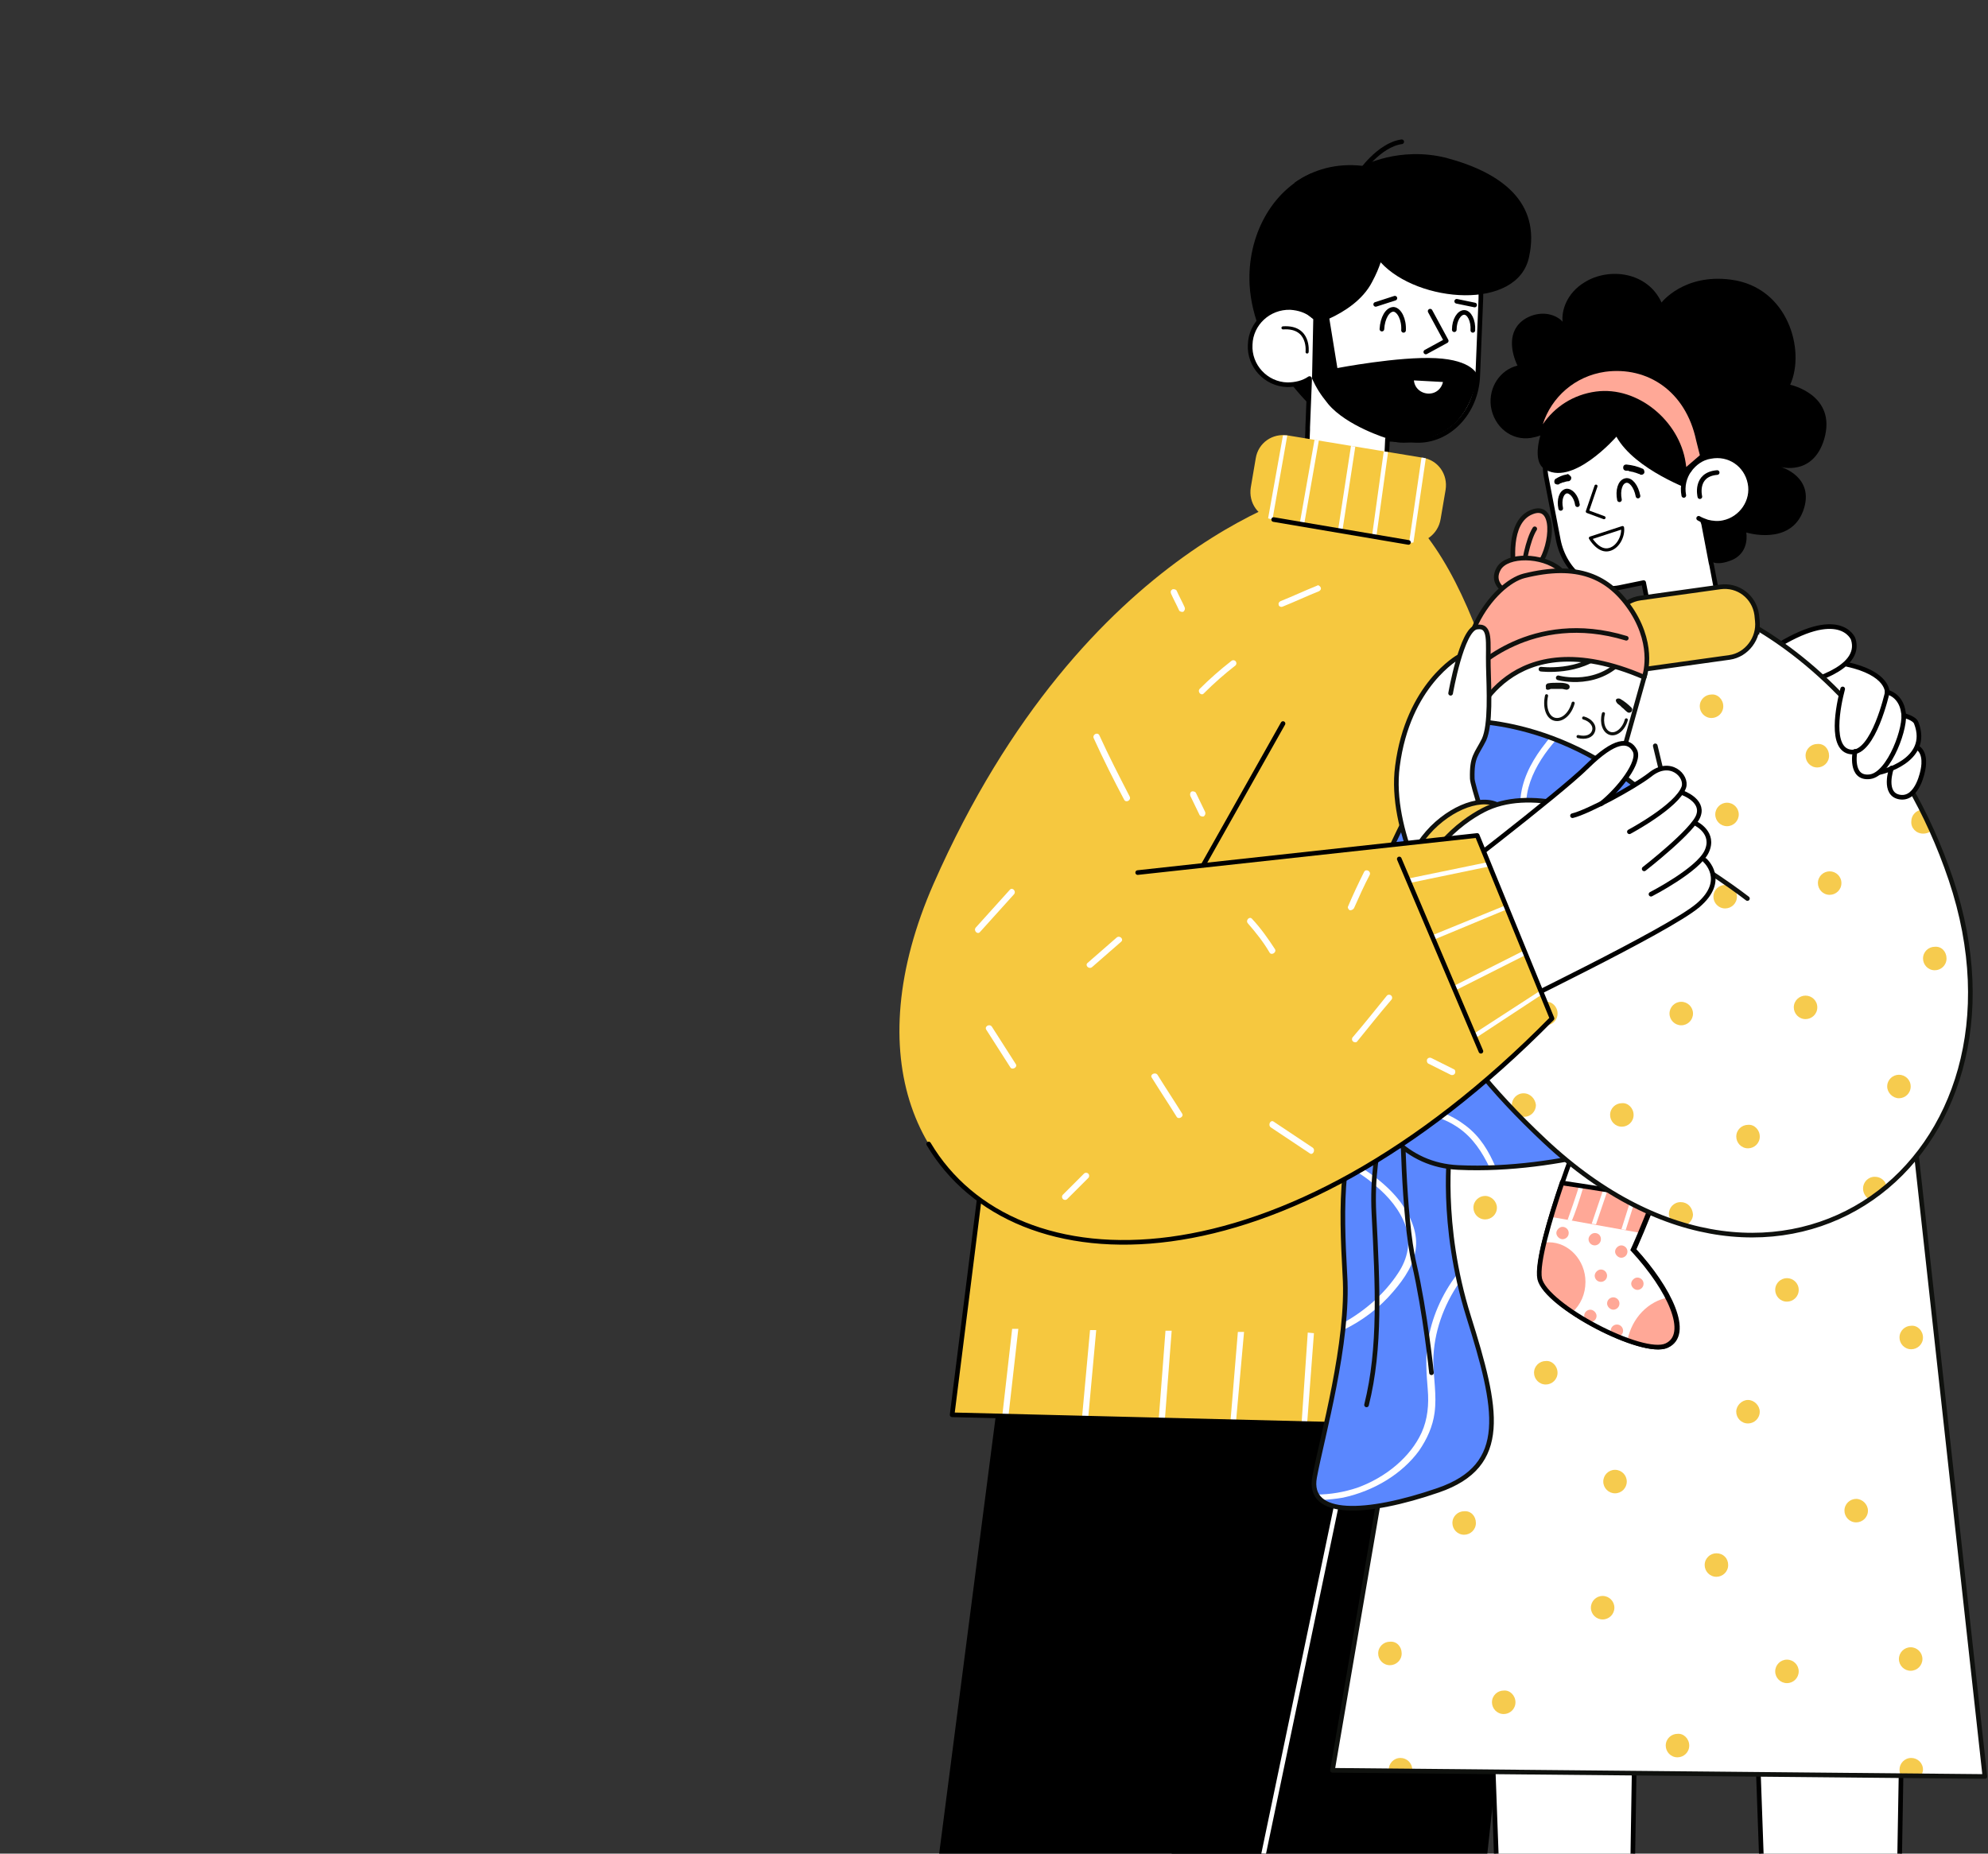 <?xml version="1.0" encoding="UTF-8"?> <svg xmlns="http://www.w3.org/2000/svg" width="371" height="346" viewBox="0 0 371 346" fill="none"><rect x="0" y="0" width="371" height="346" fill="#333333" stroke="none"/> <g clip-path="url(#clip0_296_51)"> <path d="M223.394 200.497L217.047 395.768L272.443 392.767L291.601 217.808L223.394 200.497Z" fill="black"></path> <path d="M192.567 212.155L167.523 405.926L222.804 408.349L258.811 235.929L192.567 212.155Z" fill="black"></path> <path d="M222.805 408.35L258.812 235.93" stroke="white" stroke-width="0.866" stroke-miterlimit="10" stroke-linecap="round" stroke-linejoin="round"></path> <path d="M341.218 122.714C341.218 122.714 349.412 125.253 349.874 126.638C350.335 128.023 347.104 134.486 344.219 135.178C341.334 135.755 337.064 131.6 337.179 131.254C337.294 130.908 335.102 123.753 335.102 123.753L341.218 122.714Z" fill="white"></path> <path d="M336.252 127.56C336.252 127.56 347.793 125.137 345.831 119.251C343.985 113.711 331.405 119.828 330.828 121.097C330.136 122.252 336.252 127.56 336.252 127.56Z" fill="white"></path> <path d="M336.252 127.561C336.252 127.561 347.793 125.137 345.831 119.251C345.831 119.251 343.408 113.019 330.828 121.098" stroke="black" stroke-width="0.866" stroke-miterlimit="10" stroke-linecap="round" stroke-linejoin="round"></path> <path d="M184.497 209.846L177.688 264.088L293.327 266.973C293.327 266.973 295.289 138.87 266.552 100.439L241.739 94.784C241.739 94.784 197.538 133.446 184.497 209.846Z" fill="#F6C83F"></path> <path d="M177.688 264.089L293.327 266.974C293.327 266.974 293.442 260.28 293.211 249.547L179.765 247.932L177.688 264.089Z" fill="#F6C83F"></path> <path d="M218.658 248.393H217.504L216.234 265.011H217.388L218.658 248.393Z" fill="white"></path> <path d="M232.164 248.624H231.01L229.625 265.358H230.664L232.164 248.624Z" fill="white"></path> <path d="M204.576 248.278H203.422L201.922 264.666H203.076L204.576 248.278Z" fill="white"></path> <path d="M188.886 248.047L187.039 264.319H188.193L190.04 248.047H188.886Z" fill="white"></path> <path d="M245.207 248.855L244.053 248.739L242.898 265.704H243.937L245.207 248.855Z" fill="white"></path> <path d="M285.486 249.431L284.332 249.315L284.102 266.742H285.14L285.486 249.431Z" fill="white"></path> <path d="M273.135 249.201H271.981L271.75 266.397H272.904L273.135 249.201Z" fill="white"></path> <path d="M259.865 248.97H258.711L257.672 266.05H258.826L259.865 248.97Z" fill="white"></path> <path d="M241.739 94.784C241.739 94.784 197.538 133.446 184.497 209.846L177.688 264.088L293.327 266.973" stroke="black" stroke-width="0.866" stroke-miterlimit="10" stroke-linecap="round" stroke-linejoin="round"></path> <path d="M281.678 412.619L277.523 299.634L305.452 300.788L303.606 414.811L281.678 412.619Z" fill="white" stroke="black" stroke-width="0.866" stroke-miterlimit="10" stroke-linecap="round" stroke-linejoin="round"></path> <path d="M331.297 418.966L327.258 305.981L355.187 307.251L353.225 421.159L331.297 418.966Z" fill="white" stroke="black" stroke-width="0.866" stroke-miterlimit="10" stroke-linecap="round" stroke-linejoin="round"></path> <path d="M354.609 188.033L370.42 331.601L248.664 330.447L273.477 185.84C273.477 185.84 288.018 141.754 292.288 135.869C296.443 129.983 313.062 116.134 313.062 116.134L327.488 117.057C327.488 117.057 333.028 121.443 335.22 124.443C337.298 127.444 354.609 188.033 354.609 188.033Z" fill="white"></path> <path d="M335.675 240.774C335.675 242.043 334.636 242.967 333.482 242.967C332.212 242.967 331.289 241.928 331.289 240.774C331.289 239.504 332.328 238.581 333.482 238.581C334.636 238.581 335.675 239.504 335.675 240.774Z" fill="#F6CB4E"></path> <path d="M290.667 256.24C290.667 257.509 289.628 258.432 288.474 258.432C287.205 258.432 286.281 257.394 286.281 256.24C286.281 254.97 287.32 254.047 288.474 254.047C289.628 253.931 290.667 254.97 290.667 256.24Z" fill="#F6CB4E"></path> <path d="M279.354 225.425C279.354 226.695 278.316 227.618 277.162 227.618C275.892 227.618 274.969 226.579 274.969 225.425C274.969 224.156 276.007 223.232 277.162 223.232C278.316 223.232 279.354 224.271 279.354 225.425Z" fill="#F6CB4E"></path> <path d="M328.401 263.51C328.401 264.78 327.362 265.703 326.208 265.703C324.939 265.703 324.016 264.664 324.016 263.51C324.016 262.356 325.054 261.317 326.208 261.317C327.362 261.317 328.401 262.356 328.401 263.51Z" fill="#F6CB4E"></path> <path d="M301.396 278.744C302.607 278.744 303.589 277.762 303.589 276.551C303.589 275.34 302.607 274.358 301.396 274.358C300.185 274.358 299.203 275.34 299.203 276.551C299.203 277.762 300.185 278.744 301.396 278.744Z" fill="#F6CB4E"></path> <path d="M275.432 284.284C275.432 285.553 274.394 286.476 273.24 286.476C271.97 286.476 271.047 285.438 271.047 284.284C271.047 283.014 272.086 282.091 273.24 282.091C274.509 281.975 275.432 283.014 275.432 284.284Z" fill="#F6CB4E"></path> <path d="M348.596 281.975C348.596 283.244 347.558 284.168 346.404 284.168C345.134 284.168 344.211 283.129 344.211 281.975C344.211 280.706 345.25 279.782 346.404 279.782C347.558 279.782 348.596 280.821 348.596 281.975Z" fill="#F6CB4E"></path> <path d="M322.511 292.131C322.511 293.401 321.472 294.324 320.318 294.324C319.048 294.324 318.125 293.285 318.125 292.131C318.125 290.862 319.164 289.938 320.318 289.938C321.587 289.938 322.511 290.862 322.511 292.131Z" fill="#F6CB4E"></path> <path d="M299.083 302.287C300.294 302.287 301.276 301.305 301.276 300.094C301.276 298.883 300.294 297.901 299.083 297.901C297.872 297.901 296.891 298.883 296.891 300.094C296.891 301.305 297.872 302.287 299.083 302.287Z" fill="#F6CB4E"></path> <path d="M261.581 308.635C261.581 309.905 260.542 310.828 259.388 310.828C258.119 310.828 257.195 309.789 257.195 308.635C257.195 307.366 258.234 306.442 259.388 306.442C260.658 306.327 261.581 307.366 261.581 308.635Z" fill="#F6CB4E"></path> <path d="M356.568 311.866C357.779 311.866 358.761 310.884 358.761 309.673C358.761 308.462 357.779 307.48 356.568 307.48C355.357 307.48 354.375 308.462 354.375 309.673C354.375 310.884 355.357 311.866 356.568 311.866Z" fill="#F6CB4E"></path> <path d="M333.482 314.175C334.693 314.175 335.675 313.193 335.675 311.982C335.675 310.771 334.693 309.789 333.482 309.789C332.271 309.789 331.289 310.771 331.289 311.982C331.289 313.193 332.271 314.175 333.482 314.175Z" fill="#F6CB4E"></path> <path d="M282.815 317.751C282.815 319.021 281.777 319.944 280.622 319.944C279.353 319.944 278.43 318.905 278.43 317.751C278.43 316.482 279.468 315.559 280.622 315.559C281.777 315.443 282.815 316.482 282.815 317.751Z" fill="#F6CB4E"></path> <path d="M315.245 325.83C315.245 327.1 314.206 328.023 313.052 328.023C311.783 328.023 310.859 326.985 310.859 325.83C310.859 324.561 311.898 323.638 313.052 323.638C314.206 323.522 315.245 324.561 315.245 325.83Z" fill="#F6CB4E"></path> <path d="M358.87 249.661C358.87 250.93 357.831 251.853 356.677 251.853C355.408 251.853 354.484 250.815 354.484 249.661C354.484 248.391 355.523 247.468 356.677 247.468C357.831 247.352 358.87 248.391 358.87 249.661Z" fill="#F6CB4E"></path> <path d="M358.87 330.331C358.87 329.062 357.831 328.139 356.677 328.139C355.408 328.139 354.484 329.177 354.484 330.331C354.484 330.793 354.6 331.139 354.831 331.486H358.524C358.639 331.139 358.87 330.793 358.87 330.331Z" fill="#F6CB4E"></path> <path d="M263.55 330.331C263.55 329.062 262.511 328.139 261.357 328.139C260.087 328.139 259.164 329.177 259.164 330.331C259.164 330.447 259.164 330.562 259.164 330.562H263.55C263.55 330.562 263.55 330.447 263.55 330.331Z" fill="#F6CB4E"></path> <path d="M354.609 188.033L370.42 331.601L248.664 330.447L273.477 185.84C273.477 185.84 288.018 141.754 292.288 135.869C296.443 129.983 313.062 116.134 313.062 116.134L327.488 117.057C327.488 117.057 332.566 122.366 334.643 125.251C336.721 128.252 354.609 188.033 354.609 188.033Z" stroke="#0F110E" stroke-width="0.866" stroke-miterlimit="10" stroke-linecap="round" stroke-linejoin="round"></path> <path d="M296.002 76.318L303.735 74.817C308.928 73.779 314.006 77.818 315.16 83.704L317.468 95.706C317.584 96.052 317.584 96.399 317.584 96.745C317.699 97.091 317.814 97.437 317.93 97.784L319.315 105.054L319.43 105.516L320.815 112.787C321.392 115.441 319.546 118.095 316.891 118.557L313.775 119.134C311.121 119.711 308.466 117.865 308.005 115.21L306.735 108.747L302.234 109.671C297.041 110.709 291.963 106.67 290.809 100.784L288.501 88.782C287.578 83.011 290.809 77.356 296.002 76.318Z" fill="white" stroke="black" stroke-width="0.866" stroke-miterlimit="10" stroke-linecap="round" stroke-linejoin="round"></path> <path d="M302.223 93.283C301.877 91.552 302.338 89.937 303.377 89.706C304.3 89.475 305.339 90.745 305.685 92.591" stroke="black" stroke-width="0.866" stroke-miterlimit="10" stroke-linecap="round" stroke-linejoin="round"></path> <path d="M291.263 94.899C290.917 93.284 291.379 91.899 292.302 91.668C293.11 91.552 294.149 92.591 294.379 94.207" stroke="black" stroke-width="0.866" stroke-miterlimit="10" stroke-linecap="round" stroke-linejoin="round"></path> <path d="M296.797 100.439C296.797 100.439 298.182 102.863 300.028 102.632C301.875 102.401 303.029 100.093 302.798 98.478L296.797 100.439Z" stroke="black" stroke-width="0.577" stroke-miterlimit="10" stroke-linecap="round" stroke-linejoin="round"></path> <path d="M299.343 96.63L296.227 95.476L297.842 90.744" stroke="black" stroke-width="0.577" stroke-miterlimit="10" stroke-linecap="round" stroke-linejoin="round"></path> <path d="M306.607 87.514C305.568 87.052 304.645 86.822 303.491 86.706C303.145 86.706 302.914 86.937 302.914 87.283C302.914 87.629 303.145 87.86 303.491 87.86C303.607 87.86 303.607 87.86 303.722 87.86C303.837 87.86 303.953 87.86 304.068 87.975C304.299 87.975 304.53 88.091 304.761 88.091C304.991 88.206 305.222 88.206 305.453 88.322C305.568 88.322 305.684 88.437 305.799 88.437C305.915 88.553 305.684 88.437 305.799 88.437C305.915 88.437 305.915 88.437 306.03 88.553C306.261 88.668 306.607 88.668 306.838 88.322C306.953 88.091 306.838 87.629 306.607 87.514Z" fill="black"></path> <path d="M292.416 88.552C291.608 88.668 290.916 89.014 290.339 89.36C290.108 89.476 289.992 89.822 290.108 90.168C290.223 90.399 290.685 90.514 290.916 90.399C291.031 90.284 291.262 90.168 291.377 90.168C291.493 90.168 291.493 90.053 291.608 90.053H291.723C292.07 89.937 292.416 89.822 292.762 89.822C292.878 89.822 292.993 89.707 293.108 89.591C293.224 89.476 293.224 89.245 293.224 89.129C293.224 89.014 293.108 88.899 292.993 88.783C292.647 88.437 292.531 88.437 292.416 88.552Z" fill="black"></path> <path d="M334.083 71.817C336.968 65.469 333.737 53.582 323.004 52.197C314.233 51.043 310.078 56.467 310.078 56.467C307.424 50.697 300.268 49.889 295.767 52.659C292.305 54.736 291.382 58.083 291.613 60.045C290.112 58.429 287.227 57.968 284.688 59.468C281.111 61.661 282.034 65.815 283.188 68.239C279.957 69.047 277.764 72.278 278.225 75.856C278.802 79.664 282.034 82.319 285.727 81.742C286.304 81.626 286.881 81.511 287.458 81.28C286.766 83.704 286.65 86.358 288.035 87.397C293.228 91.205 301.653 81.511 301.653 81.511C305.116 87.743 315.848 91.552 315.848 91.552L317.58 95.822L319.08 104.593C319.08 104.593 320.119 105.862 323.35 104.477C326.581 102.977 325.889 99.399 325.889 99.399C325.889 99.399 334.083 101.938 336.507 95.36C338.815 89.013 332.352 87.166 332.352 87.166C332.352 87.166 338.353 88.897 340.43 81.973C342.854 73.663 334.083 71.817 334.083 71.817Z" fill="black"></path> <path d="M326.581 90.051C327.274 93.398 324.965 96.744 321.619 97.437C318.156 98.129 314.925 95.937 314.232 92.474C313.54 89.127 315.848 85.781 319.195 85.088C322.657 84.511 326.004 86.704 326.581 90.051Z" fill="white"></path> <path d="M317.228 92.706C317.228 92.706 316.19 88.551 320.46 88.205" stroke="black" stroke-width="0.866" stroke-miterlimit="10" stroke-linecap="round" stroke-linejoin="round"></path> <path d="M314.232 92.475C313.886 90.744 314.348 89.013 315.271 87.743" stroke="black" stroke-width="0.866" stroke-miterlimit="10" stroke-linecap="round" stroke-linejoin="round"></path> <path d="M315.273 87.743C316.197 86.473 317.582 85.435 319.197 85.204C322.66 84.511 325.891 86.704 326.583 90.166C327.276 93.513 324.968 96.86 321.621 97.552C320.582 97.783 319.544 97.668 318.62 97.437C318.274 97.322 317.351 96.975 317.005 96.745" stroke="black" stroke-width="0.866" stroke-miterlimit="10" stroke-linecap="round" stroke-linejoin="round"></path> <path d="M316.535 82.203C314.573 72.971 307.418 68.354 299.57 69.393C293.915 70.201 289.53 74.125 287.914 79.203C290.107 75.971 293.569 73.663 297.839 73.086C305.687 72.047 313.419 78.626 314.573 86.358L314.689 87.166L317.228 84.973L316.535 82.203Z" fill="#FFA897"></path> <path d="M322.762 122.712L307.874 124.79C304.527 125.251 301.526 122.943 301.065 119.596L300.949 118.442C300.488 115.095 302.796 112.095 306.143 111.633L321.03 109.556C324.377 109.094 327.378 111.402 327.84 114.749L327.955 115.903C328.301 119.135 325.993 122.251 322.762 122.712Z" fill="#F6CB4E" stroke="#0F110E" stroke-width="0.866" stroke-miterlimit="10"></path> <path d="M295.183 210.884C295.183 210.884 286.181 233.619 287.451 238.697C288.605 243.775 306.724 253.239 311.11 251.161C315.61 249.084 311.687 240.659 304.877 233.273C304.877 233.273 314.456 212.153 313.648 204.306C312.956 196.342 296.453 207.422 295.183 210.884Z" fill="white" stroke="black" stroke-width="0.866" stroke-miterlimit="10"></path> <path d="M291.491 220.81C289.183 227.619 286.759 235.813 287.336 238.698C288.49 243.776 306.609 253.239 310.995 251.162C315.496 249.085 311.572 240.66 304.763 233.274C304.763 233.274 306.725 229.004 308.687 223.695C302.339 222.425 295.415 221.387 291.491 220.81Z" fill="white"></path> <path d="M298.761 231.311C298.761 232.004 298.184 232.465 297.607 232.465C296.915 232.465 296.453 231.888 296.453 231.311C296.453 230.734 297.03 230.157 297.607 230.157C298.3 230.157 298.761 230.619 298.761 231.311Z" fill="#FFA897"></path> <path d="M292.753 230.157C292.753 230.849 292.176 231.311 291.599 231.311C291.022 231.311 290.445 230.734 290.445 230.157C290.445 229.58 291.022 229.003 291.599 229.003C292.176 229.003 292.753 229.465 292.753 230.157Z" fill="#FFA897"></path> <path d="M299.91 238.121C299.91 238.813 299.333 239.275 298.756 239.275C298.063 239.275 297.602 238.698 297.602 238.121C297.602 237.544 298.179 236.967 298.756 236.967C299.448 236.967 299.91 237.544 299.91 238.121Z" fill="#FFA897"></path> <path d="M303.714 233.619C303.714 234.311 303.137 234.773 302.56 234.773C301.983 234.773 301.406 234.196 301.406 233.619C301.406 233.042 301.983 232.465 302.56 232.465C303.137 232.465 303.714 232.926 303.714 233.619Z" fill="#FFA897"></path> <path d="M306.722 239.621C306.722 240.313 306.145 240.775 305.568 240.775C304.991 240.775 304.414 240.198 304.414 239.621C304.414 239.044 304.991 238.467 305.568 238.467C306.145 238.467 306.722 238.928 306.722 239.621Z" fill="#FFA897"></path> <path d="M302.222 243.314C302.222 244.007 301.645 244.468 301.068 244.468C300.491 244.468 299.914 243.891 299.914 243.314C299.914 242.622 300.491 242.16 301.068 242.16C301.645 242.16 302.222 242.622 302.222 243.314Z" fill="#FFA897"></path> <path d="M297.949 245.622C297.949 246.314 297.372 246.776 296.795 246.776C296.102 246.776 295.641 246.199 295.641 245.622C295.641 244.929 296.218 244.468 296.795 244.468C297.372 244.468 297.949 245.045 297.949 245.622Z" fill="#FFA897"></path> <path d="M302.902 248.391C302.902 249.084 302.325 249.545 301.748 249.545C301.055 249.545 300.594 248.968 300.594 248.391C300.594 247.699 301.171 247.237 301.748 247.237C302.44 247.237 302.902 247.814 302.902 248.391Z" fill="#FFA897"></path> <path d="M289.531 227.157L306.265 230.158C306.958 228.427 307.881 226.234 308.804 223.695C302.342 222.425 295.417 221.387 291.493 220.81C290.801 222.887 290.108 225.08 289.531 227.157Z" fill="#FFA897"></path> <path d="M300.04 222.079C299.809 222.079 299.463 221.964 299.232 221.964L297.039 228.427L297.847 228.542L300.04 222.079Z" fill="white"></path> <path d="M292.539 227.734L293.347 227.85C293.924 226.465 294.616 224.503 295.54 221.387C295.309 221.387 294.963 221.271 294.732 221.271C293.924 223.81 293.116 226.119 292.539 227.734Z" fill="white"></path> <path d="M305.471 223.003C305.24 223.003 304.894 222.888 304.663 222.888L302.586 229.466L303.394 229.581L305.471 223.003Z" fill="white"></path> <path d="M303.727 250.123C306.958 251.277 309.728 251.854 311.228 251.162C313.882 249.893 313.536 246.43 311.459 242.16C307.535 242.853 304.534 246.084 303.727 250.123Z" fill="#FFA897"></path> <path d="M295.877 239.275C295.877 235.236 292.761 231.889 289.068 231.889C288.722 231.889 288.491 231.889 288.145 232.004C287.452 234.889 287.106 237.428 287.337 238.698C287.798 240.429 290.222 242.737 293.453 244.93C294.954 243.545 295.877 241.583 295.877 239.275Z" fill="#FFA897"></path> <path d="M291.491 220.81C289.183 227.619 286.759 235.813 287.336 238.698C288.49 243.776 306.609 253.239 310.995 251.162C315.496 249.085 311.572 240.66 304.763 233.274C304.763 233.274 306.725 229.004 308.687 223.695C302.339 222.425 295.415 221.387 291.491 220.81Z" stroke="black" stroke-width="0.866" stroke-miterlimit="10"></path> <path d="M270.603 214.115C270.603 214.115 268.641 228.426 274.065 245.737C279.489 263.049 281.797 273.551 268.41 278.167C255.022 282.783 243.943 283.245 245.328 275.744C246.713 268.242 251.791 250.585 250.983 238.005C250.291 225.425 249.829 212.154 256.407 202.921C262.986 193.804 270.833 203.267 270.603 214.115Z" fill="#5A87FE"></path> <path d="M271.985 237.773C268.984 241.697 267.138 246.083 266.445 250.584C265.984 253.584 266.215 256.47 266.445 259.355C266.676 262.125 266.445 264.894 265.291 267.433C263.214 271.934 258.713 275.743 253.289 277.705C250.865 278.513 248.211 278.974 245.672 278.974C245.903 279.436 246.249 279.782 246.595 280.013C247.98 279.897 249.365 279.782 250.634 279.551C256.52 278.282 261.714 275.05 264.83 270.78C266.33 268.587 267.369 266.279 267.715 263.74C268.176 260.393 267.484 257.162 267.484 253.815C267.599 248.737 269.331 243.775 272.331 239.389C272.216 238.928 272.1 238.35 271.985 237.773Z" fill="white"></path> <path d="M259.981 241.12C262.174 238.581 264.02 235.812 264.251 232.696C264.482 229.81 263.212 226.925 261.366 224.386C258.827 221.039 255.249 218.5 251.325 216.308C251.21 216.654 251.21 217.115 251.094 217.462C253.056 218.616 255.018 219.77 256.634 221.27C259.173 223.348 261.25 225.887 262.289 228.772C263.328 231.888 262.751 234.888 260.904 237.658C258.481 241.351 254.903 244.583 250.748 246.891C250.748 247.352 250.633 247.814 250.633 248.276C254.21 246.545 257.442 244.121 259.981 241.12Z" fill="white"></path> <path d="M270.603 214.115C270.603 214.115 268.641 228.426 274.065 245.737C279.489 263.049 281.797 273.551 268.41 278.167C255.022 282.783 243.943 283.245 245.328 275.744C246.713 268.242 251.791 250.585 250.983 238.005C250.291 225.425 249.829 212.154 256.407 202.921C262.986 193.804 270.833 203.267 270.603 214.115Z" stroke="#0F110E" stroke-width="0.866" stroke-miterlimit="10" stroke-linecap="round" stroke-linejoin="round"></path> <path d="M260.217 204.19C260.217 204.19 255.716 213.077 256.408 226.58C257.101 239.967 257.678 251.623 255.023 262.241" stroke="#0F110E" stroke-width="0.866" stroke-miterlimit="10" stroke-linecap="round" stroke-linejoin="round"></path> <path d="M261.719 207.652C261.719 207.652 261.834 227.041 263.912 235.927C265.989 244.929 267.143 256.239 267.143 256.239" stroke="#0F110E" stroke-width="0.866" stroke-miterlimit="10" stroke-linecap="round" stroke-linejoin="round"></path> <path d="M290.449 148.448L273.484 143.832L282.948 109.556L299.913 114.287C305.222 115.788 308.222 121.212 306.837 126.405L302.567 141.639C301.182 146.833 295.758 149.949 290.449 148.448Z" fill="white" stroke="#0F110E" stroke-width="0.866" stroke-miterlimit="10" stroke-linecap="round" stroke-linejoin="round"></path> <path d="M290.797 126.521C290.797 126.521 298.645 128.714 303.492 122.251" stroke="#0F110E" stroke-width="0.866" stroke-miterlimit="10" stroke-linecap="round" stroke-linejoin="round"></path> <path d="M287.57 124.905C287.57 124.905 294.841 125.829 299.342 121.559" stroke="#0F110E" stroke-width="0.866" stroke-miterlimit="10" stroke-linecap="round" stroke-linejoin="round"></path> <path d="M282.488 105.864C282.488 105.633 281.218 97.439 285.835 95.593C290.336 93.746 289.759 101.594 287.335 105.172C284.912 108.749 282.603 108.518 282.488 105.864Z" fill="#FFA897" stroke="#0F110E" stroke-width="0.866" stroke-miterlimit="10" stroke-linecap="round" stroke-linejoin="round"></path> <path d="M284.336 105.864C284.336 105.633 285.028 100.902 286.413 98.709" stroke="#0F110E" stroke-width="0.866" stroke-miterlimit="10" stroke-linecap="round" stroke-linejoin="round"></path> <path d="M280.64 110.133C280.64 110.133 278.216 108.633 279.717 106.094C281.332 103.44 287.795 103.555 291.027 106.21C294.258 108.864 280.64 110.133 280.64 110.133Z" fill="#FFA897" stroke="#0F110E" stroke-width="0.866" stroke-miterlimit="10" stroke-linecap="round" stroke-linejoin="round"></path> <path d="M274.87 134.947C274.87 134.947 281.449 115.443 306.839 126.407C306.839 126.407 308.916 120.983 304.646 114.174C300.26 107.364 294.259 105.056 284.449 107.48C278.91 108.865 269.331 120.521 274.87 134.947Z" fill="#FFA897" stroke="#0F110E" stroke-width="0.866" stroke-miterlimit="10" stroke-linecap="round" stroke-linejoin="round"></path> <path d="M274.875 125.252C274.875 125.252 285.723 113.711 303.496 119.136" stroke="#0F110E" stroke-width="0.866" stroke-miterlimit="10" stroke-linecap="round" stroke-linejoin="round"></path> <path d="M295.539 134.022C296.808 134.369 297.731 135.407 297.385 136.446C297.039 137.485 295.885 137.831 294.5 137.485" stroke="#0F110E" stroke-width="0.577" stroke-miterlimit="10" stroke-linecap="round" stroke-linejoin="round"></path> <path d="M293.58 131.252C293.003 133.329 291.503 134.599 290.118 134.253C288.733 133.906 288.156 131.945 288.617 129.867" stroke="#0F110E" stroke-width="0.577" stroke-miterlimit="10" stroke-linecap="round" stroke-linejoin="round"></path> <path d="M303.5 134.369C303.038 136.1 301.653 137.254 300.499 136.908C299.345 136.562 298.768 134.946 299.23 133.215" stroke="#0F110E" stroke-width="0.577" stroke-miterlimit="10" stroke-linecap="round" stroke-linejoin="round"></path> <path d="M301.893 131.366C302.009 131.482 302.239 131.597 302.355 131.713L302.47 131.828C302.586 131.943 302.355 131.713 302.47 131.828C302.586 131.943 302.586 131.943 302.701 132.059C303.047 132.29 303.278 132.636 303.624 132.867C303.855 133.097 304.201 133.097 304.432 132.867C304.663 132.636 304.663 132.29 304.432 132.059C303.855 131.482 303.163 130.905 302.355 130.443C302.124 130.328 301.662 130.328 301.547 130.674C301.547 130.905 301.662 131.136 301.893 131.366Z" fill="#0F110E"></path> <path d="M289.089 128.713C289.204 128.713 289.32 128.597 289.435 128.597C289.551 128.597 289.32 128.597 289.435 128.597H289.551C289.666 128.597 289.666 128.597 289.782 128.597C290.128 128.597 290.359 128.597 290.705 128.597C290.82 128.597 291.051 128.597 291.166 128.597C291.166 128.597 291.397 128.597 291.282 128.597C291.397 128.597 291.397 128.597 291.513 128.597C291.743 128.597 291.974 128.713 292.205 128.713C292.436 128.828 292.898 128.597 292.898 128.367C293.013 128.02 292.782 127.79 292.551 127.674C291.974 127.443 291.397 127.443 290.82 127.443C290.128 127.443 289.435 127.443 288.858 127.559C288.512 127.674 288.397 128.02 288.512 128.251C288.397 128.713 288.743 128.828 289.089 128.713Z" fill="#0F110E"></path> <path d="M273.256 134.6C273.256 134.6 295.53 133.561 313.995 155.142C332.461 176.724 310.533 211.577 310.533 211.577C310.533 211.577 291.606 218.848 272.102 217.925C252.714 217.001 248.674 189.188 253.291 174.531C257.792 159.874 265.524 146.718 265.524 146.718L273.256 134.6Z" fill="#5A87FE"></path> <path d="M258.023 161.49C258.139 161.837 258.254 162.068 258.37 162.414C259.985 166.107 262.178 169.684 264.948 172.57C267.602 175.339 270.834 177.532 274.527 178.802C278.682 180.302 283.182 180.302 287.453 179.84C291.492 179.379 295.647 178.455 299.224 176.263C302.571 174.185 304.995 170.839 306.726 167.376C308.572 163.452 309.726 159.298 311.111 155.258C311.342 154.566 311.688 153.874 311.919 153.181C311.688 152.835 311.342 152.604 311.111 152.258C309.842 155.143 308.919 158.259 307.88 161.26C306.61 165.068 304.995 168.877 302.456 171.993C299.801 175.109 296.224 176.955 292.184 177.878C288.03 178.917 283.413 179.379 279.143 178.802C275.219 178.225 271.526 176.609 268.41 174.185C263.794 170.608 260.562 165.645 258.6 160.221C258.485 160.567 258.254 161.029 258.023 161.49Z" fill="white"></path> <path d="M273.481 210.078C268.519 206.269 261.941 205.577 256.055 207.192C256.286 207.539 256.401 207.885 256.632 208.231C258.709 207.654 260.902 207.423 263.21 207.539C266.441 207.769 269.557 208.693 272.212 210.539C274.866 212.386 276.597 215.04 277.982 217.925C278.328 217.925 278.79 217.925 279.136 217.925C277.867 214.925 276.251 212.155 273.481 210.078Z" fill="white"></path> <path d="M255.135 176.84C257.097 183.88 258.136 192.074 264.137 197.036C267.137 199.46 270.83 200.729 274.523 200.614C278.678 200.498 282.717 199.114 286.526 197.498C290.334 195.998 294.143 194.266 298.298 193.574C302.221 192.997 306.145 193.574 309.838 194.959C312.377 195.882 314.57 197.267 316.648 198.767C316.763 198.421 316.878 198.075 317.109 197.729C315.955 196.921 314.801 196.113 313.532 195.42C310.185 193.574 306.376 192.42 302.452 192.304C298.413 192.074 294.489 193.228 290.796 194.613C283.179 197.498 274.639 202.114 266.676 197.498C259.636 193.343 258.366 184.688 256.52 177.532C255.943 175.339 255.25 173.147 254.327 171.069C254.096 171.646 253.981 172.108 253.75 172.685C254.327 173.955 254.789 175.339 255.135 176.84Z" fill="white"></path> <path d="M289.292 137.601C289.062 137.947 288.715 138.293 288.484 138.639C286.292 141.409 284.445 144.525 283.868 148.103C283.407 151.219 283.868 154.45 285.83 156.989C287.677 159.413 290.562 160.798 293.678 160.336C300.372 159.413 303.488 153.181 306.834 147.987C306.604 147.757 306.257 147.526 306.027 147.295C304.642 149.488 303.372 151.796 301.756 153.873C299.679 156.528 296.794 158.836 293.332 159.182C289.985 159.528 287.215 157.566 285.83 154.681C283.06 148.911 286.407 142.563 290.446 138.062C289.985 137.947 289.639 137.831 289.292 137.601Z" fill="white"></path> <path d="M273.256 134.6C273.256 134.6 295.53 133.561 313.995 155.142C332.461 176.724 310.533 211.577 310.533 211.577C310.533 211.577 291.606 218.848 272.102 217.925C252.714 217.001 248.674 189.188 253.291 174.531C257.792 159.874 265.524 146.718 265.524 146.718L273.256 134.6Z" stroke="#0F110E" stroke-width="0.866" stroke-miterlimit="10" stroke-linecap="round" stroke-linejoin="round"></path> <path d="M270.714 129.406C270.714 129.406 272.792 117.519 275.562 117.058C278.331 116.596 277.639 119.827 277.754 124.328C277.87 128.829 278.216 135.292 276.947 138.062C275.562 140.832 274.638 141.178 274.754 145.333C274.754 146.487 277.87 155.835 277.87 155.835L267.714 169.107C267.714 169.107 259.174 155.142 260.789 143.024C262.751 127.791 272.215 122.597 272.215 122.597" fill="white"></path> <path d="M270.714 129.406C270.714 129.406 272.792 117.519 275.562 117.058C278.331 116.596 277.639 119.827 277.754 124.328C277.87 128.829 278.216 135.292 276.947 138.062C275.562 140.832 274.638 141.178 274.754 145.333C274.754 146.487 277.87 155.835 277.87 155.835L267.714 169.107C267.714 169.107 259.174 155.142 260.789 143.024C262.751 127.791 272.215 122.597 272.215 122.597" stroke="#0F110E" stroke-width="0.866" stroke-miterlimit="10" stroke-linecap="round" stroke-linejoin="round"></path> <path d="M280.526 150.988C283.181 153.642 281.565 159.528 276.949 164.259C272.332 168.991 266.331 170.492 263.677 167.837C261.022 165.183 262.638 159.297 267.254 154.565C271.871 149.949 277.872 148.333 280.526 150.988Z" fill="#F6CB4E" stroke="#0F110E" stroke-width="0.866" stroke-miterlimit="10"></path> <path d="M364.073 164.145C355.302 138.178 339.376 124.444 328.412 117.866L327.835 120.636L308.908 139.101L313.64 159.413C309.023 155.836 303.253 153.297 297.483 151.45C290.212 149.142 282.71 148.219 276.825 151.219C267.938 155.836 247.049 174.301 288.25 212.963C332.451 254.51 381.615 216.31 364.073 164.145Z" fill="white"></path> <path d="M321.597 131.83C321.597 133.1 320.558 134.023 319.404 134.023C318.134 134.023 317.211 132.985 317.211 131.83C317.211 130.561 318.25 129.638 319.404 129.638C320.558 129.522 321.597 130.561 321.597 131.83Z" fill="#F6CB4E"></path> <path d="M341.339 141.063C341.339 142.332 340.3 143.256 339.146 143.256C337.877 143.256 336.953 142.217 336.953 141.063C336.953 139.793 337.992 138.87 339.146 138.87C340.416 138.755 341.339 139.793 341.339 141.063Z" fill="#F6CB4E"></path> <path d="M322.295 154.219C323.506 154.219 324.487 153.238 324.487 152.027C324.487 150.816 323.506 149.834 322.295 149.834C321.084 149.834 320.102 150.816 320.102 152.027C320.102 153.238 321.084 154.219 322.295 154.219Z" fill="#F6CB4E"></path> <path d="M343.644 164.837C343.644 166.107 342.605 167.03 341.451 167.03C340.181 167.03 339.258 165.991 339.258 164.837C339.258 163.568 340.297 162.645 341.451 162.645C342.605 162.645 343.644 163.568 343.644 164.837Z" fill="#F6CB4E"></path> <path d="M339.144 188.035C339.144 189.304 338.105 190.227 336.951 190.227C335.681 190.227 334.758 189.189 334.758 188.035C334.758 186.765 335.797 185.842 336.951 185.842C338.105 185.842 339.144 186.765 339.144 188.035Z" fill="#F6CB4E"></path> <path d="M363.261 178.916C363.261 180.186 362.222 181.109 361.068 181.109C359.799 181.109 358.875 180.07 358.875 178.916C358.875 177.647 359.914 176.724 361.068 176.724C362.337 176.608 363.261 177.647 363.261 178.916Z" fill="#F6CB4E"></path> <path d="M356.573 202.807C356.573 204.077 355.535 205 354.381 205C353.226 205 352.188 203.961 352.188 202.807C352.188 201.538 353.226 200.614 354.381 200.614C355.535 200.614 356.573 201.538 356.573 202.807Z" fill="#F6CB4E"></path> <path d="M313.755 191.382C314.967 191.382 315.948 190.4 315.948 189.189C315.948 187.978 314.967 186.996 313.755 186.996C312.544 186.996 311.563 187.978 311.563 189.189C311.563 190.4 312.544 191.382 313.755 191.382Z" fill="#F6CB4E"></path> <path d="M324.144 167.376C324.144 168.646 323.105 169.569 321.951 169.569C320.681 169.569 319.758 168.53 319.758 167.376C319.758 166.107 320.797 165.184 321.951 165.184C323.105 165.068 324.144 166.107 324.144 167.376Z" fill="#F6CB4E"></path> <path d="M328.409 212.155C328.409 213.424 327.371 214.347 326.216 214.347C324.947 214.347 324.024 213.309 324.024 212.155C324.024 210.885 325.062 209.962 326.216 209.962C327.371 209.846 328.409 210.885 328.409 212.155Z" fill="#F6CB4E"></path> <path d="M304.862 208.115C304.862 209.384 303.824 210.307 302.67 210.307C301.4 210.307 300.477 209.269 300.477 208.115C300.477 206.845 301.515 205.922 302.67 205.922C303.824 205.806 304.862 206.845 304.862 208.115Z" fill="#F6CB4E"></path> <path d="M290.675 189.189C290.675 190.458 289.636 191.382 288.482 191.382C287.213 191.382 286.289 190.343 286.289 189.189C286.289 187.919 287.328 186.996 288.482 186.996C289.636 186.881 290.675 187.919 290.675 189.189Z" fill="#F6CB4E"></path> <path d="M305.44 169.107C305.44 170.376 304.402 171.3 303.248 171.3C301.978 171.3 301.055 170.261 301.055 169.107C301.055 167.837 302.094 166.914 303.248 166.914C304.402 166.799 305.44 167.837 305.44 169.107Z" fill="#F6CB4E"></path> <path d="M287.214 167.722C287.214 168.992 286.175 169.915 285.021 169.915C283.752 169.915 282.828 168.876 282.828 167.722C282.828 166.453 283.867 165.529 285.021 165.529C286.291 165.529 287.214 166.568 287.214 167.722Z" fill="#F6CB4E"></path> <path d="M273.245 181.111C273.245 182.38 272.206 183.303 271.052 183.303C269.783 183.303 268.86 182.265 268.86 181.111C268.86 179.841 269.898 178.918 271.052 178.918C272.206 178.918 273.245 179.841 273.245 181.111Z" fill="#F6CB4E"></path> <path d="M274.857 162.529C276.068 162.529 277.05 161.547 277.05 160.336C277.05 159.125 276.068 158.144 274.857 158.144C273.646 158.144 272.664 159.125 272.664 160.336C272.664 161.547 273.646 162.529 274.857 162.529Z" fill="#F6CB4E"></path> <path d="M293.216 153.988C294.486 153.988 295.409 152.949 295.409 151.795C295.409 151.68 295.409 151.564 295.409 151.449C294.14 150.987 292.87 150.526 291.601 150.295C291.254 150.641 291.024 151.218 291.024 151.795C291.024 152.949 292.062 153.988 293.216 153.988Z" fill="#F6CB4E"></path> <path d="M358.881 155.604C359.574 155.604 360.151 155.374 360.497 154.912C359.92 153.642 359.343 152.373 358.766 151.104C357.612 151.219 356.689 152.142 356.689 153.296C356.573 154.566 357.612 155.604 358.881 155.604Z" fill="#F6CB4E"></path> <path d="M349.873 219.656C348.603 219.656 347.68 220.695 347.68 221.849C347.68 222.772 348.257 223.58 348.949 223.926C349.988 223.234 351.142 222.426 352.065 221.503C351.95 220.464 351.027 219.656 349.873 219.656Z" fill="#F6CB4E"></path> <path d="M313.638 224.388C312.369 224.388 311.446 225.426 311.446 226.58C311.446 227.042 311.676 227.504 311.907 227.965C312.715 228.196 313.523 228.542 314.331 228.773C315.254 228.542 315.946 227.619 315.946 226.696C315.831 225.311 314.908 224.388 313.638 224.388Z" fill="#F6CB4E"></path> <path d="M284.326 204.076C283.056 204.076 282.133 205.115 282.133 206.269C282.133 206.5 282.133 206.731 282.248 206.961C282.71 207.423 283.172 207.885 283.633 208.346C283.864 208.462 284.095 208.462 284.441 208.462C285.711 208.462 286.634 207.423 286.634 206.269C286.519 205.115 285.595 204.076 284.326 204.076Z" fill="#F6CB4E"></path> <path d="M328.181 117.404C339.145 123.983 355.302 138.178 364.073 164.145C381.615 216.309 332.336 254.394 288.25 212.962C247.049 174.301 267.938 155.835 276.825 151.219C293.79 142.448 326.104 167.722 326.104 167.722" stroke="#0F110E" stroke-width="0.866" stroke-miterlimit="10" stroke-linecap="round" stroke-linejoin="round"></path> <path d="M308.906 139.217L313.754 159.413" stroke="#0F110E" stroke-width="0.866" stroke-miterlimit="10" stroke-linecap="round" stroke-linejoin="round"></path> <path d="M347.225 125.482C349.764 125.713 351.61 126.867 352.072 129.291C354.611 130.214 355.073 132.984 355.073 132.984C355.188 133.214 355.188 133.561 355.188 133.907C355.188 133.907 355.303 133.214 357.15 134.599C358.996 135.984 357.612 139.677 357.15 140.254L357.842 139.677C359.112 140.716 358.881 143.717 358.881 143.717C358.881 143.717 358.073 149.372 354.611 148.91C351.264 148.448 352.995 143.486 352.995 143.486C351.726 144.063 350.687 144.294 350.687 144.294C350.11 144.755 349.533 145.102 348.84 145.217C345.147 145.679 346.071 140.485 346.071 140.485C345.84 140.601 345.609 140.601 345.263 140.601C341.108 140.254 342.839 131.83 343.647 128.829C343.878 128.598 344.686 125.251 347.225 125.482Z" fill="white"></path> <path d="M343.881 128.598C343.074 131.598 341.342 140.023 345.497 140.369C349.652 140.716 352.191 129.29 352.191 129.29C352.191 129.29 352.537 125.713 344.574 123.981" stroke="black" stroke-width="0.866" stroke-miterlimit="10" stroke-linecap="round" stroke-linejoin="round"></path> <path d="M346.184 140.254C346.184 140.254 345.145 145.447 348.954 144.986C352.647 144.524 355.878 135.407 355.186 132.868C355.186 132.868 354.955 129.983 352.185 129.175" stroke="black" stroke-width="0.866" stroke-miterlimit="10" stroke-linecap="round" stroke-linejoin="round"></path> <path d="M350.805 144.178C350.805 144.178 360.384 142.101 357.614 134.945C357.268 134.022 355.306 133.561 355.306 133.561" stroke="black" stroke-width="0.866" stroke-miterlimit="10" stroke-linecap="round" stroke-linejoin="round"></path> <path d="M352.994 143.37C352.994 143.37 351.263 148.333 354.61 148.794C357.957 149.256 358.88 143.601 358.88 143.601C358.88 143.601 359.573 140.6 357.842 139.562" stroke="black" stroke-width="0.866" stroke-miterlimit="10" stroke-linecap="round" stroke-linejoin="round"></path> <path d="M318.149 160.566L317.572 160.22C318.034 159.758 318.38 159.296 318.496 158.835C320.111 155.372 316.534 153.641 316.534 153.641L315.957 153.872C316.534 153.18 316.88 152.603 316.995 152.141C317.919 149.371 313.995 147.986 313.995 147.986L313.302 148.333C313.648 147.871 313.995 147.294 314.11 146.832C314.802 144.755 311.571 141.408 307.763 144.524C305.916 146.024 301.992 148.217 298.53 149.948C302.108 147.178 305.916 142.101 304.877 140.023C303.723 137.83 301.184 137.83 295.991 142.908C290.798 147.986 267.023 166.221 267.023 166.221L279.141 189.072C279.372 188.841 311.109 173.607 316.649 168.875C322.419 164.259 318.149 160.566 318.149 160.566Z" fill="white"></path> <path d="M318.153 160.566C318.153 160.566 322.423 164.259 316.883 168.99C311.344 173.722 279.607 188.841 279.376 189.187L267.258 166.336C267.258 166.336 291.032 148.217 296.225 143.024C301.419 137.946 303.958 137.946 305.112 140.138C306.15 142.216 302.227 147.294 298.764 150.064" stroke="black" stroke-width="0.866" stroke-miterlimit="10" stroke-linecap="round" stroke-linejoin="round"></path> <path d="M308.109 166.912C308.109 166.912 316.88 162.411 318.496 158.949C320.112 155.487 316.534 153.756 316.534 153.756" stroke="black" stroke-width="0.866" stroke-miterlimit="10" stroke-linecap="round" stroke-linejoin="round"></path> <path d="M306.836 162.181C306.836 162.181 316.184 154.91 316.992 152.14C317.915 149.37 313.991 147.985 313.991 147.985" stroke="black" stroke-width="0.866" stroke-miterlimit="10" stroke-linecap="round" stroke-linejoin="round"></path> <path d="M304.078 155.258C304.078 155.258 312.965 150.526 314.234 146.948C314.927 144.871 311.695 141.524 307.887 144.64C304.886 146.948 296.346 151.565 293.461 152.257" stroke="black" stroke-width="0.866" stroke-miterlimit="10" stroke-linecap="round" stroke-linejoin="round"></path> <path d="M275.675 155.834L212.315 162.874L224.549 161.489L239.436 135.06L246.245 91.205C246.245 91.205 202.506 100.669 174.231 164.951C145.956 229.349 216.585 264.202 289.524 189.995L275.675 155.834Z" fill="#F6C83F"></path> <path d="M259.859 157.565L278.325 200.612C282.018 197.381 285.826 193.803 289.635 189.995L275.67 155.834L259.859 157.565Z" fill="#F6C83F"></path> <path d="M281.32 169.683L280.974 168.99L267.125 174.645L267.471 175.453L281.32 169.683Z" fill="white"></path> <path d="M262.971 164.836L277.974 161.72L277.743 160.912L262.625 164.028L262.971 164.836Z" fill="white"></path> <path d="M287.787 185.609L287.441 184.917L274.977 192.996L275.323 193.803L287.787 185.609Z" fill="white"></path> <path d="M284.436 177.415L271.164 184.109L271.51 184.917L284.782 178.223L284.436 177.415Z" fill="white"></path> <path d="M173.305 213.538C189.346 240.544 238.857 241.698 289.636 190.11L275.672 155.949L212.313 162.874" stroke="black" stroke-width="0.866" stroke-miterlimit="10" stroke-linecap="round" stroke-linejoin="round"></path> <path d="M261.133 160.335L276.367 196.227" stroke="black" stroke-width="0.866" stroke-miterlimit="10" stroke-linecap="round" stroke-linejoin="round"></path> <path d="M239.435 135.061L224.547 161.489" stroke="black" stroke-width="0.866" stroke-miterlimit="10" stroke-linecap="round" stroke-linejoin="round"></path> <path d="M182.899 173.954C184.976 171.645 187.054 169.337 189.246 166.914C189.708 166.337 188.9 165.529 188.438 166.106C186.361 168.414 184.284 170.722 182.091 173.146C181.629 173.723 182.437 174.531 182.899 173.954Z" fill="white"></path> <path d="M204.124 137.831C205.855 141.64 207.817 145.563 209.779 149.256C210.126 149.949 211.164 149.372 210.818 148.679C208.856 144.871 206.894 141.062 205.163 137.254C204.817 136.562 203.778 137.139 204.124 137.831Z" fill="white"></path> <path d="M224.68 129.406C226.527 127.559 228.489 125.828 230.566 124.212C230.797 123.982 230.797 123.635 230.566 123.405C230.335 123.174 229.989 123.174 229.758 123.405C227.681 125.02 225.719 126.751 223.872 128.598C223.411 129.175 224.218 129.983 224.68 129.406Z" fill="white"></path> <path d="M218.546 110.826C219.007 111.864 219.584 112.903 220.046 113.942C220.161 114.173 220.623 114.288 220.854 114.173C221.085 113.942 221.2 113.711 221.085 113.365C220.623 112.326 220.046 111.287 219.584 110.249C219.469 110.018 219.007 109.903 218.776 110.018C218.43 110.249 218.43 110.48 218.546 110.826Z" fill="white"></path> <path d="M239.325 113.249C241.633 112.326 243.826 111.287 246.134 110.364C246.365 110.248 246.595 110.018 246.48 109.671C246.365 109.441 246.018 109.094 245.788 109.325C243.479 110.248 241.287 111.287 238.978 112.21C238.748 112.326 238.517 112.557 238.632 112.903C238.632 113.134 238.978 113.364 239.325 113.249Z" fill="white"></path> <path d="M222.139 148.563C222.716 149.717 223.293 150.987 223.87 152.141C223.986 152.372 224.447 152.487 224.678 152.372C224.909 152.141 225.024 151.91 224.909 151.564C224.332 150.41 223.755 149.14 223.178 147.986C223.062 147.755 222.601 147.64 222.37 147.755C222.139 147.871 222.024 148.217 222.139 148.563Z" fill="white"></path> <path d="M203.788 180.531C205.634 178.915 207.365 177.415 209.212 175.799C209.789 175.338 208.981 174.53 208.404 174.991C206.557 176.607 204.826 178.107 202.98 179.723C202.403 180.185 203.211 180.993 203.788 180.531Z" fill="white"></path> <path d="M184.045 192.188C185.545 194.496 187.045 196.92 188.546 199.228C188.892 199.805 189.931 199.228 189.584 198.651C188.084 196.343 186.584 193.919 185.083 191.611C184.622 191.034 183.698 191.611 184.045 192.188Z" fill="white"></path> <path d="M214.967 201.189C216.468 203.613 218.083 206.036 219.584 208.46C219.93 209.037 220.968 208.46 220.622 207.883C219.122 205.459 217.506 203.036 216.006 200.612C215.544 200.035 214.506 200.612 214.967 201.189Z" fill="white"></path> <path d="M232.864 172.337C234.365 174.069 235.75 175.8 236.904 177.762C237.25 178.454 238.289 177.762 237.942 177.185C236.673 175.223 235.288 173.261 233.672 171.53C233.211 170.953 232.403 171.76 232.864 172.337Z" fill="white"></path> <path d="M199.168 223.809C200.438 222.54 201.707 221.27 203.092 219.885C203.323 219.654 203.323 219.308 203.092 219.077C202.862 218.847 202.515 218.847 202.284 219.077C201.015 220.347 199.746 221.616 198.361 223.001C198.13 223.232 198.13 223.578 198.361 223.809C198.591 224.04 198.938 224.04 199.168 223.809Z" fill="white"></path> <path d="M237.137 210.422C239.561 212.038 241.985 213.653 244.408 215.269C244.985 215.731 245.562 214.692 244.985 214.23C242.562 212.615 240.138 210.999 237.714 209.383C237.137 208.922 236.56 209.96 237.137 210.422Z" fill="white"></path> <path d="M253.286 194.38C255.363 191.841 257.44 189.187 259.633 186.648C259.864 186.417 259.864 186.071 259.633 185.84C259.402 185.609 259.056 185.609 258.825 185.84C256.748 188.379 254.671 191.033 252.478 193.572C252.247 193.803 252.247 194.149 252.478 194.38C252.709 194.611 253.17 194.611 253.286 194.38Z" fill="white"></path> <path d="M266.557 198.534C267.942 199.227 269.327 199.919 270.712 200.612C270.943 200.727 271.289 200.727 271.52 200.381C271.635 200.15 271.635 199.689 271.289 199.573C269.904 198.881 268.519 198.188 267.134 197.496C266.904 197.38 266.557 197.38 266.327 197.727C266.211 198.073 266.327 198.419 266.557 198.534Z" fill="white"></path> <path d="M252.716 169.453C253.639 167.375 254.563 165.298 255.601 163.336C255.947 162.643 254.909 162.066 254.563 162.759C253.524 164.836 252.485 167.029 251.562 169.222C251.447 169.453 251.677 169.799 251.908 169.914C252.37 169.914 252.601 169.683 252.716 169.453Z" fill="white"></path> <path d="M244.737 32.349C237.35 35.58 232.734 44.005 233.196 53.122C233.888 65.702 244.39 75.511 244.39 75.511L246.121 54.738L247.391 54.161L244.737 32.349Z" fill="black"></path> <path d="M240.81 57.392C242.426 57.507 243.811 57.969 244.965 58.892L245.196 54.507C245.427 47.582 250.62 42.158 256.737 42.389L265.854 42.735C271.971 42.966 276.587 48.852 276.356 55.776L275.779 70.087C275.548 77.011 270.355 82.436 264.238 82.205L258.93 81.974L258.583 89.475C258.468 92.592 255.814 95.015 252.698 94.9L249.12 94.784C246.004 94.669 243.58 92.014 243.696 88.898L244.042 80.243V79.781L244.388 71.126C244.388 71.01 244.388 70.779 244.388 70.664C243.234 71.472 241.734 71.818 240.233 71.818C236.194 71.703 233.078 68.24 233.309 64.317C233.424 60.393 236.771 57.277 240.81 57.392Z" fill="white" stroke="black" stroke-width="0.866" stroke-miterlimit="10" stroke-linecap="round" stroke-linejoin="round"></path> <path d="M243.931 65.702C243.931 65.702 244.508 60.855 239.43 61.201" stroke="black" stroke-width="0.577" stroke-miterlimit="10" stroke-linecap="round" stroke-linejoin="round"></path> <path d="M269.894 29.463C261.123 27.27 254.314 30.963 254.314 30.963C249.352 30.386 245.081 31.656 241.619 34.079L242.658 36.618C242.312 36.849 241.965 37.195 241.619 37.426C234.579 44.005 234.233 54.853 236.195 58.777C237.465 57.853 239.196 57.276 240.927 57.392C242.773 57.507 244.389 59.008 244.389 59.008C244.62 59.238 244.851 59.354 245.081 59.585L244.851 70.664C245.658 72.395 246.351 73.549 247.851 75.396C251.314 79.55 258.93 81.858 258.93 81.858C258.93 81.858 260.892 83.936 267.932 81.281C274.972 78.627 275.665 69.971 275.665 69.971C275.665 69.971 274.857 67.202 267.932 66.855C261.008 66.509 249.582 68.702 249.582 68.702L248.082 59.469C250.852 58.2 254.314 56.007 256.045 52.66C256.853 51.16 257.315 50.006 257.661 48.967C264.585 56.584 283.282 58.084 285.359 47.928C287.552 37.773 280.281 32.233 269.894 29.463Z" fill="black"></path> <path d="M261.93 61.662C262.045 59.585 261.122 57.854 260.083 57.738C258.929 57.738 258.006 59.354 257.891 61.431" stroke="black" stroke-width="0.866" stroke-miterlimit="10" stroke-linecap="round" stroke-linejoin="round"></path> <path d="M274.861 61.662C274.976 59.816 274.168 58.315 273.245 58.315C272.322 58.315 271.398 59.7 271.398 61.547" stroke="black" stroke-width="0.866" stroke-miterlimit="10" stroke-linecap="round" stroke-linejoin="round"></path> <path d="M266.086 65.701L269.894 63.624L266.894 58.084" stroke="black" stroke-width="0.866" stroke-miterlimit="10" stroke-linecap="round" stroke-linejoin="round"></path> <path d="M256.734 56.815L260.312 55.661" stroke="black" stroke-width="0.866" stroke-miterlimit="10" stroke-linecap="round" stroke-linejoin="round"></path> <path d="M271.852 56.238L275.198 56.931" stroke="black" stroke-width="0.866" stroke-miterlimit="10" stroke-linecap="round" stroke-linejoin="round"></path> <path d="M269.776 70.895C269.661 72.626 268.276 74.011 266.429 73.896C264.698 73.78 263.313 72.395 263.429 70.549L269.776 70.895Z" fill="white" stroke="black" stroke-width="0.866" stroke-miterlimit="10" stroke-linecap="round" stroke-linejoin="round"></path> <path d="M253.742 32.349C253.742 32.349 257.32 27.04 261.59 26.463" stroke="black" stroke-width="0.866" stroke-miterlimit="10" stroke-linecap="round" stroke-linejoin="round"></path> <path d="M262.851 101.247L237.692 96.977C234.807 96.515 232.96 93.861 233.422 90.976L234.345 85.552C234.807 82.666 237.461 80.82 240.347 81.281L265.506 85.436C268.391 85.898 270.237 88.552 269.776 91.437L268.852 96.862C268.391 99.747 265.736 101.709 262.851 101.247Z" fill="#F6C83F"></path> <path d="M236.656 96.747C236.887 96.862 237.233 96.862 237.464 96.978L240.234 81.282C240.003 81.282 239.657 81.282 239.426 81.282L236.656 96.747Z" fill="white"></path> <path d="M252.927 83.36L252.119 83.244L249.695 99.055L250.503 99.171L252.927 83.36Z" fill="white"></path> <path d="M246.125 82.205L245.317 82.09L242.547 97.785L243.355 98.016L246.125 82.205Z" fill="white"></path> <path d="M266.085 85.552C265.854 85.552 265.739 85.436 265.508 85.436H265.277L262.969 101.247C263.2 101.247 263.546 101.363 263.777 101.247L266.085 85.552Z" fill="white"></path> <path d="M259.04 84.398L258.232 84.282L256.039 100.093L256.847 100.209L259.04 84.398Z" fill="white"></path> <path d="M262.847 101.248L237.688 96.978" stroke="black" stroke-width="0.866" stroke-miterlimit="10" stroke-linecap="round" stroke-linejoin="round"></path> </g> <defs> <clipPath id="clip0_296_51"> <rect width="371" height="346" fill="white"></rect> </clipPath> </defs> </svg> 